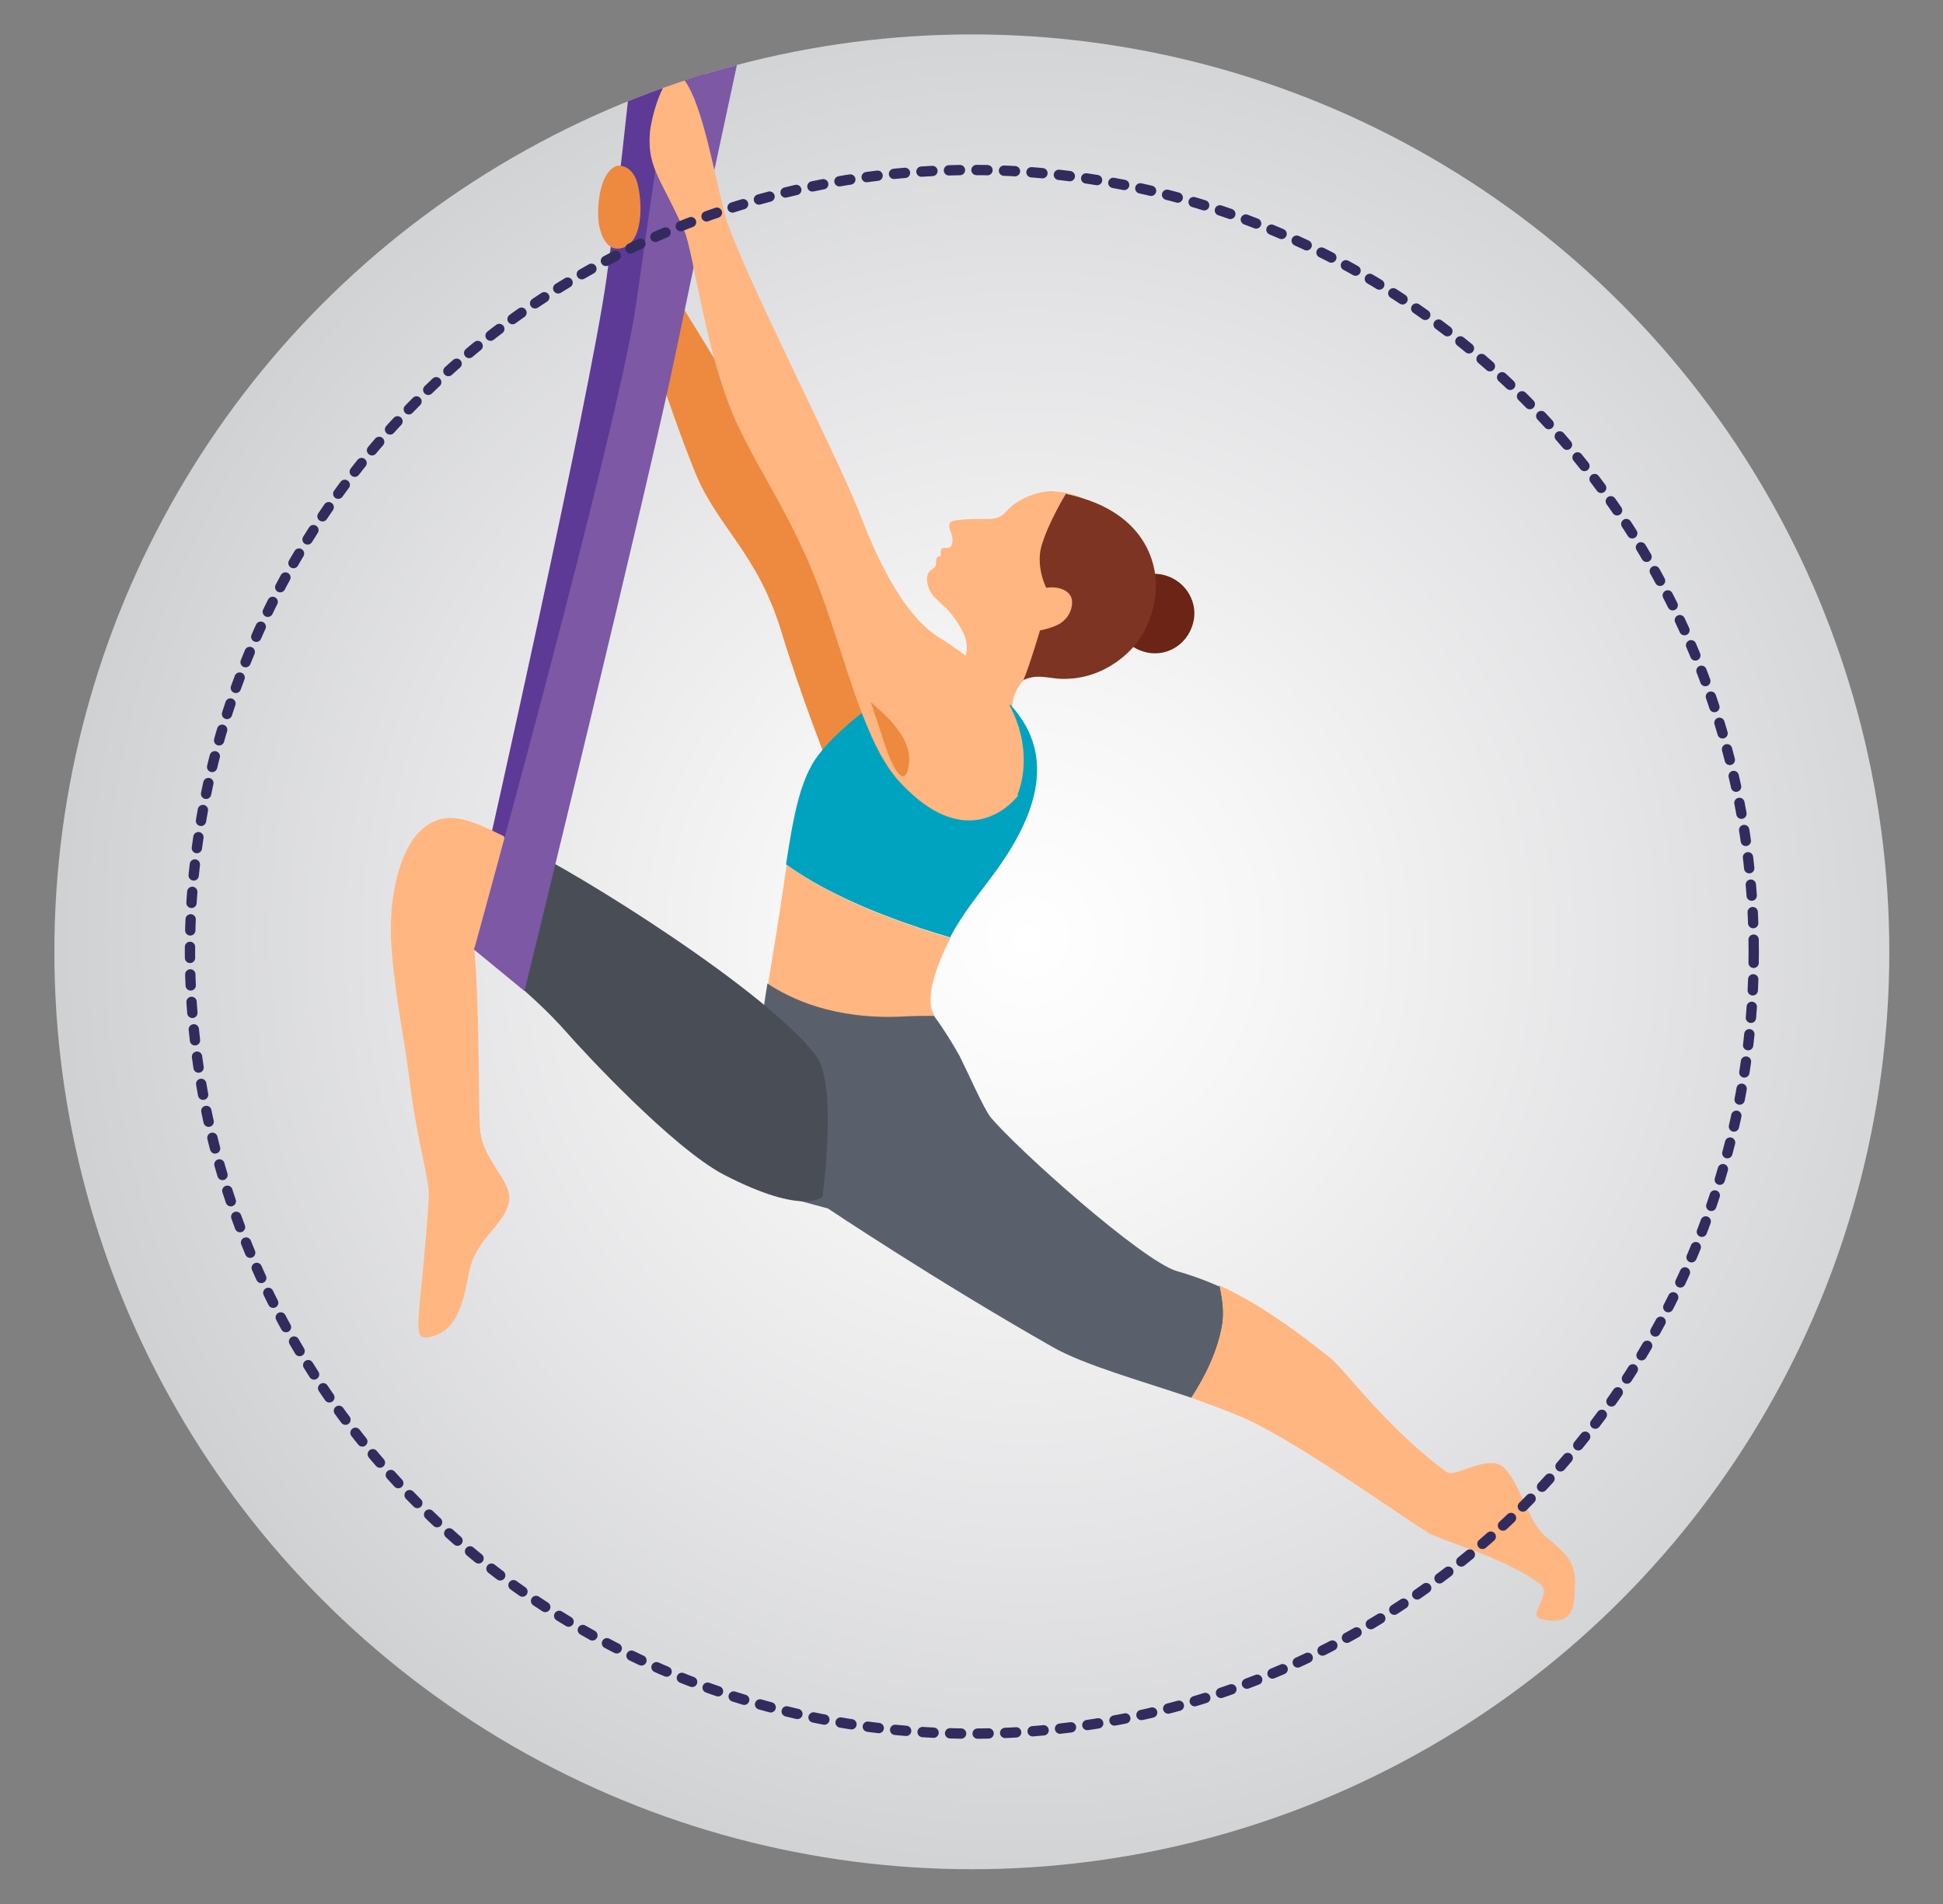 <svg xmlns="http://www.w3.org/2000/svg" xmlns:xlink="http://www.w3.org/1999/xlink" id="Capa_1" viewBox="0 0 282.3 276.7"><rect x="0" y="0" width="282.3" height="276.7" fill="#808080" stroke="none"/><defs><style>      .st0, .st1 {        fill: none;      }      .st2 {        fill: #7d58a5;      }      .st3 {        fill: #00a3bf;      }      .st4 {        fill: #7e3422;      }      .st5 {        fill: url(#radial-gradient);      }      .st6 {        fill: #6b2415;      }      .st7 {        fill: #5a606b;      }      .st8 {        fill: #ed8a40;      }      .st9 {        fill: #ffb680;      }      .st10 {        fill: #5d3a96;      }      .st1 {        stroke: #322b5e;        stroke-dasharray: 1.6 2.4;        stroke-linecap: round;        stroke-linejoin: round;        stroke-width: 1.5px;      }      .st11 {        fill: #494e56;      }      .st12 {        clip-path: url(#clippath);      }    </style><radialGradient id="radial-gradient" cx="149.3" cy="139.4" fx="149.3" fy="139.4" r="180" gradientTransform="translate(0 275.7) scale(1 -1)" gradientUnits="userSpaceOnUse"><stop offset="0" stop-color="#fff"></stop><stop offset=".2" stop-color="#f6f6f6"></stop><stop offset=".5" stop-color="#e4e4e6"></stop><stop offset=".9" stop-color="#c7c9cb"></stop><stop offset="1" stop-color="#bec0c2"></stop></radialGradient><clipPath id="clippath"><circle class="st0" cx="141.2" cy="138.3" r="133.3"></circle></clipPath></defs><circle class="st5" cx="141.2" cy="138.3" r="133.3"></circle><g class="st12"><g><g><path class="st9" d="M148.9,98.5c3.8-3,6.9-8.4,8.1-10,1.1-1.7,2.7-12.7.9-15.5,0,0-.4-1.2-4.7-1.6-1.5-.2-5,.7-6.9,2.8-1.1,1.3-2,1.2-3.4,1.2-1,0-3.8,0-4.7.4-.7.4.1,1.7.2,2.4,0,1.2-.3,1.5-1.1,1.4-.8,0-.6.6-.6,1.2-.6,0-.7.4-.7.9,0,.4.1.6-.7,1.1-1.1.7-.6,2.8.4,3.9.8.8,1.3,1.3,1.8,1.7.6.6,2.1,2.5,2.7,4.1,1.3,3.6-2.4,7.3-5,8.1-.1,0-2.4,3.8-1.6,4.9,2.1,2.7,13.6-.8,13.6-.8-.4-2-.1-4.5,1.9-6.2Z"></path><g><path class="st6" d="M173.3,90.7c-.9,3.1-4,4.9-7.1,4-3.1-.9-4.9-4.1-4-7.1s4-4.9,7.1-4,4.9,4.1,4,7.1Z"></path><path class="st4" d="M154.9,71.7s-2.6,4.2-3.6,7.7c-.4,1.3-.4,3.6.7,6,2.3-.3,3.5.7,3.7,1.6.2.8,0,2.3-1.4,3.4-1,.8-3.2,1.2-3.2,1.2,0,0-1.5,5.1-2.4,7.2,1.7-.7,2.4-.5,4.9-.2,2.5.2,5.6-.3,8.6-2.4,2.8-2,4.8-4.6,5.6-9.2.7-4-.6-12.6-12.8-15.2Z"></path></g></g><path class="st8" d="M134.4,100.3c-1.6-2.6-4.3-5.4-7-7.2-5.6-3.8-6.3-8.2-8.1-13.5-3-8.7-20.7-35-23.7-41.3,0-5.3-5.4-14-6.1-10-1.2,7.2.4,9.6,3.2,16.9,1.2,3.1,4.5,14.1,8.4,23.7,3.2,7.7,9,11.6,12.4,22.8,2.9,9.5,6.4,18.3,6.4,18.3,0,0,11.9-8.6,14.5-9.7Z"></path><path class="st10" d="M70.4,125.6l7.3,6s13.5-64.4,17.5-83.8c4.7-22.8,15.8-83,15.8-83h-15.3s-3.3,45.3-7.6,75.8c-2.5,17.6-17.7,85-17.7,85Z"></path><path class="st3" d="M138,136.3c1.8-3.5,4.4-6.6,5.7-8.4,6.6-8.6,10.2-17.8,3.1-25.5-1.7.3-9.4,3.9-12,1.6-1.3-1.1.3-3.4,2.4-4.5-1.7-.3-2.9-.6-4-.8-3.1,1-10.8,6.4-14.3,11-2.6,3.4-3.6,8.7-4.7,15.9,4.3,3.1,11.6,7,23.8,10.6Z"></path><path class="st9" d="M131.3,147.7c1.6,0,3.1-.1,4.5-.1,0,0,0,0,0,0-1.5-2.1,0-6.9,2.3-11.3-12.2-3.6-19.5-7.5-23.8-10.6-.1.7-.2,1.3-.3,2-1,6.7-1.5,9.8-2.4,15.3,3.3,2.2,9.7,5.3,19.7,4.8Z"></path><g><path class="st7" d="M177.1,186.9c-2.3-1-4.3-1.7-6.1-2.2-5.1-1.5-23.5-18-27.1-22.4-1-1.3-3.1-6.1-4.5-8.9-.9-1.6-2.1-3.6-3.7-5.8-1.4,0-2.9,0-4.5.1-10,.5-16.4-2.6-19.7-4.8-.3,1.8-.6,3.8-.9,6.3-1.7,11.5,5.3,25.2,5.3,25.2l4.4,1.2s15.7,10.5,32.6,20.1c4.5,2.6,12.8,4.9,20.2,7.4,2-3,3.9-6.9,4.5-10.7.3-1.7,0-3.8-.4-5.6Z"></path><path class="st9" d="M207.4,222.7c3.3,1.6,11,3.6,16.3,7.4,2,1.4-1.8,4.5.1,5.1,3.1.9,4.7-.2,4.9-2.6.3-4.5.6-5.5-4.2-9.4-2.6-2.1-4.1-9.3-6.7-10.4-2.4-1-6.5,1.9-7.6,1.1-8.5-6.2-14.6-14.6-16.7-16.4-7.2-5.8-12.3-8.9-16.3-10.7.4,1.8.7,3.9.4,5.6-.6,3.8-2.5,7.6-4.5,10.7,2.8,1,5.5,2,7.8,3,8.5,3.9,24.2,15.3,26.5,16.5Z"></path></g><g><path class="st11" d="M118.7,153.6c-6.7-9.3-35-27-43.3-30.8-2.6,2.8-9.9,6.4-13,9.6,6.2,5.7,13.8,10.6,20.1,17.8,2,2.3,15.2,16.6,22.7,20.5,11.6,6,14.3,3.2,14.3,3.2,0,0,2.2-16-.8-20.3Z"></path><path class="st9" d="M59.4,156.1c1.2,10.3,3.1,15.2,2.9,18.1-1.2,17.8-2.7,20.6,0,20.1,3.6-.7,4.8-3.7,5.8-9.2,1-5.5,5.5-7,5.9-10.9.2-2.6-3.7-5.6-4.2-9.7-.4-3.5,0-16.5-.9-26.8,2.8,1,5.3.8,5.1-.6-.3-2.3,0-13.4-.8-15.6-5.1-2.5-8.8-4.2-12.4-.5-1.9,1.9-4.2,7.1-4,15,.2,6.5,2,15.3,2.6,20.2Z"></path></g><path class="st8" d="M89.6,24.1s1.8-.4,2.8,1.9c.8,1.9,1.5,8.9-1.9,10-2.5.8-3.3-2.3-3.5-3.5-.3-2.2,0-7.4,2.6-8.4Z"></path><path class="st2" d="M68.9,138l7.3,6s18.1-73.9,22.1-93.3c4.7-22.8,18.4-85.9,18.4-85.9h-12.5s-7.5,49-11.8,79.5c-2.5,17.6-23.5,93.6-23.5,93.6Z"></path><path class="st9" d="M147.8,115.5s3.4-7-2.7-15.6c-1.8-2.5-5.6-5.4-8.4-7.1-6-3.6-9.9-13.3-12-18.7-3.5-8.8-17.4-35.8-19.3-42.7-1.5-5.3-3.2-16.1-6-19.8-2.5-3.2-4.9,5.5-5,8-.3,4.9,1.8,6.6,5,13.9,1.4,3.1,3.2,18.7,7.8,28.3,3.6,7.7,8.2,13.7,12.3,25,3.5,9.6,6.2,21.4,11.2,26.8,10.5,11.4,17.3,1.9,17.3,1.9Z"></path><path class="st8" d="M126.5,102c1.1,3.1,1.9,5.8,2.2,6.6.6,1.9,2.6,6.5,3.3,2.8.7-3.7-2.4-6.7-5.5-9.4Z"></path></g></g><circle class="st1" cx="141.2" cy="138.3" r="113.6"></circle></svg>